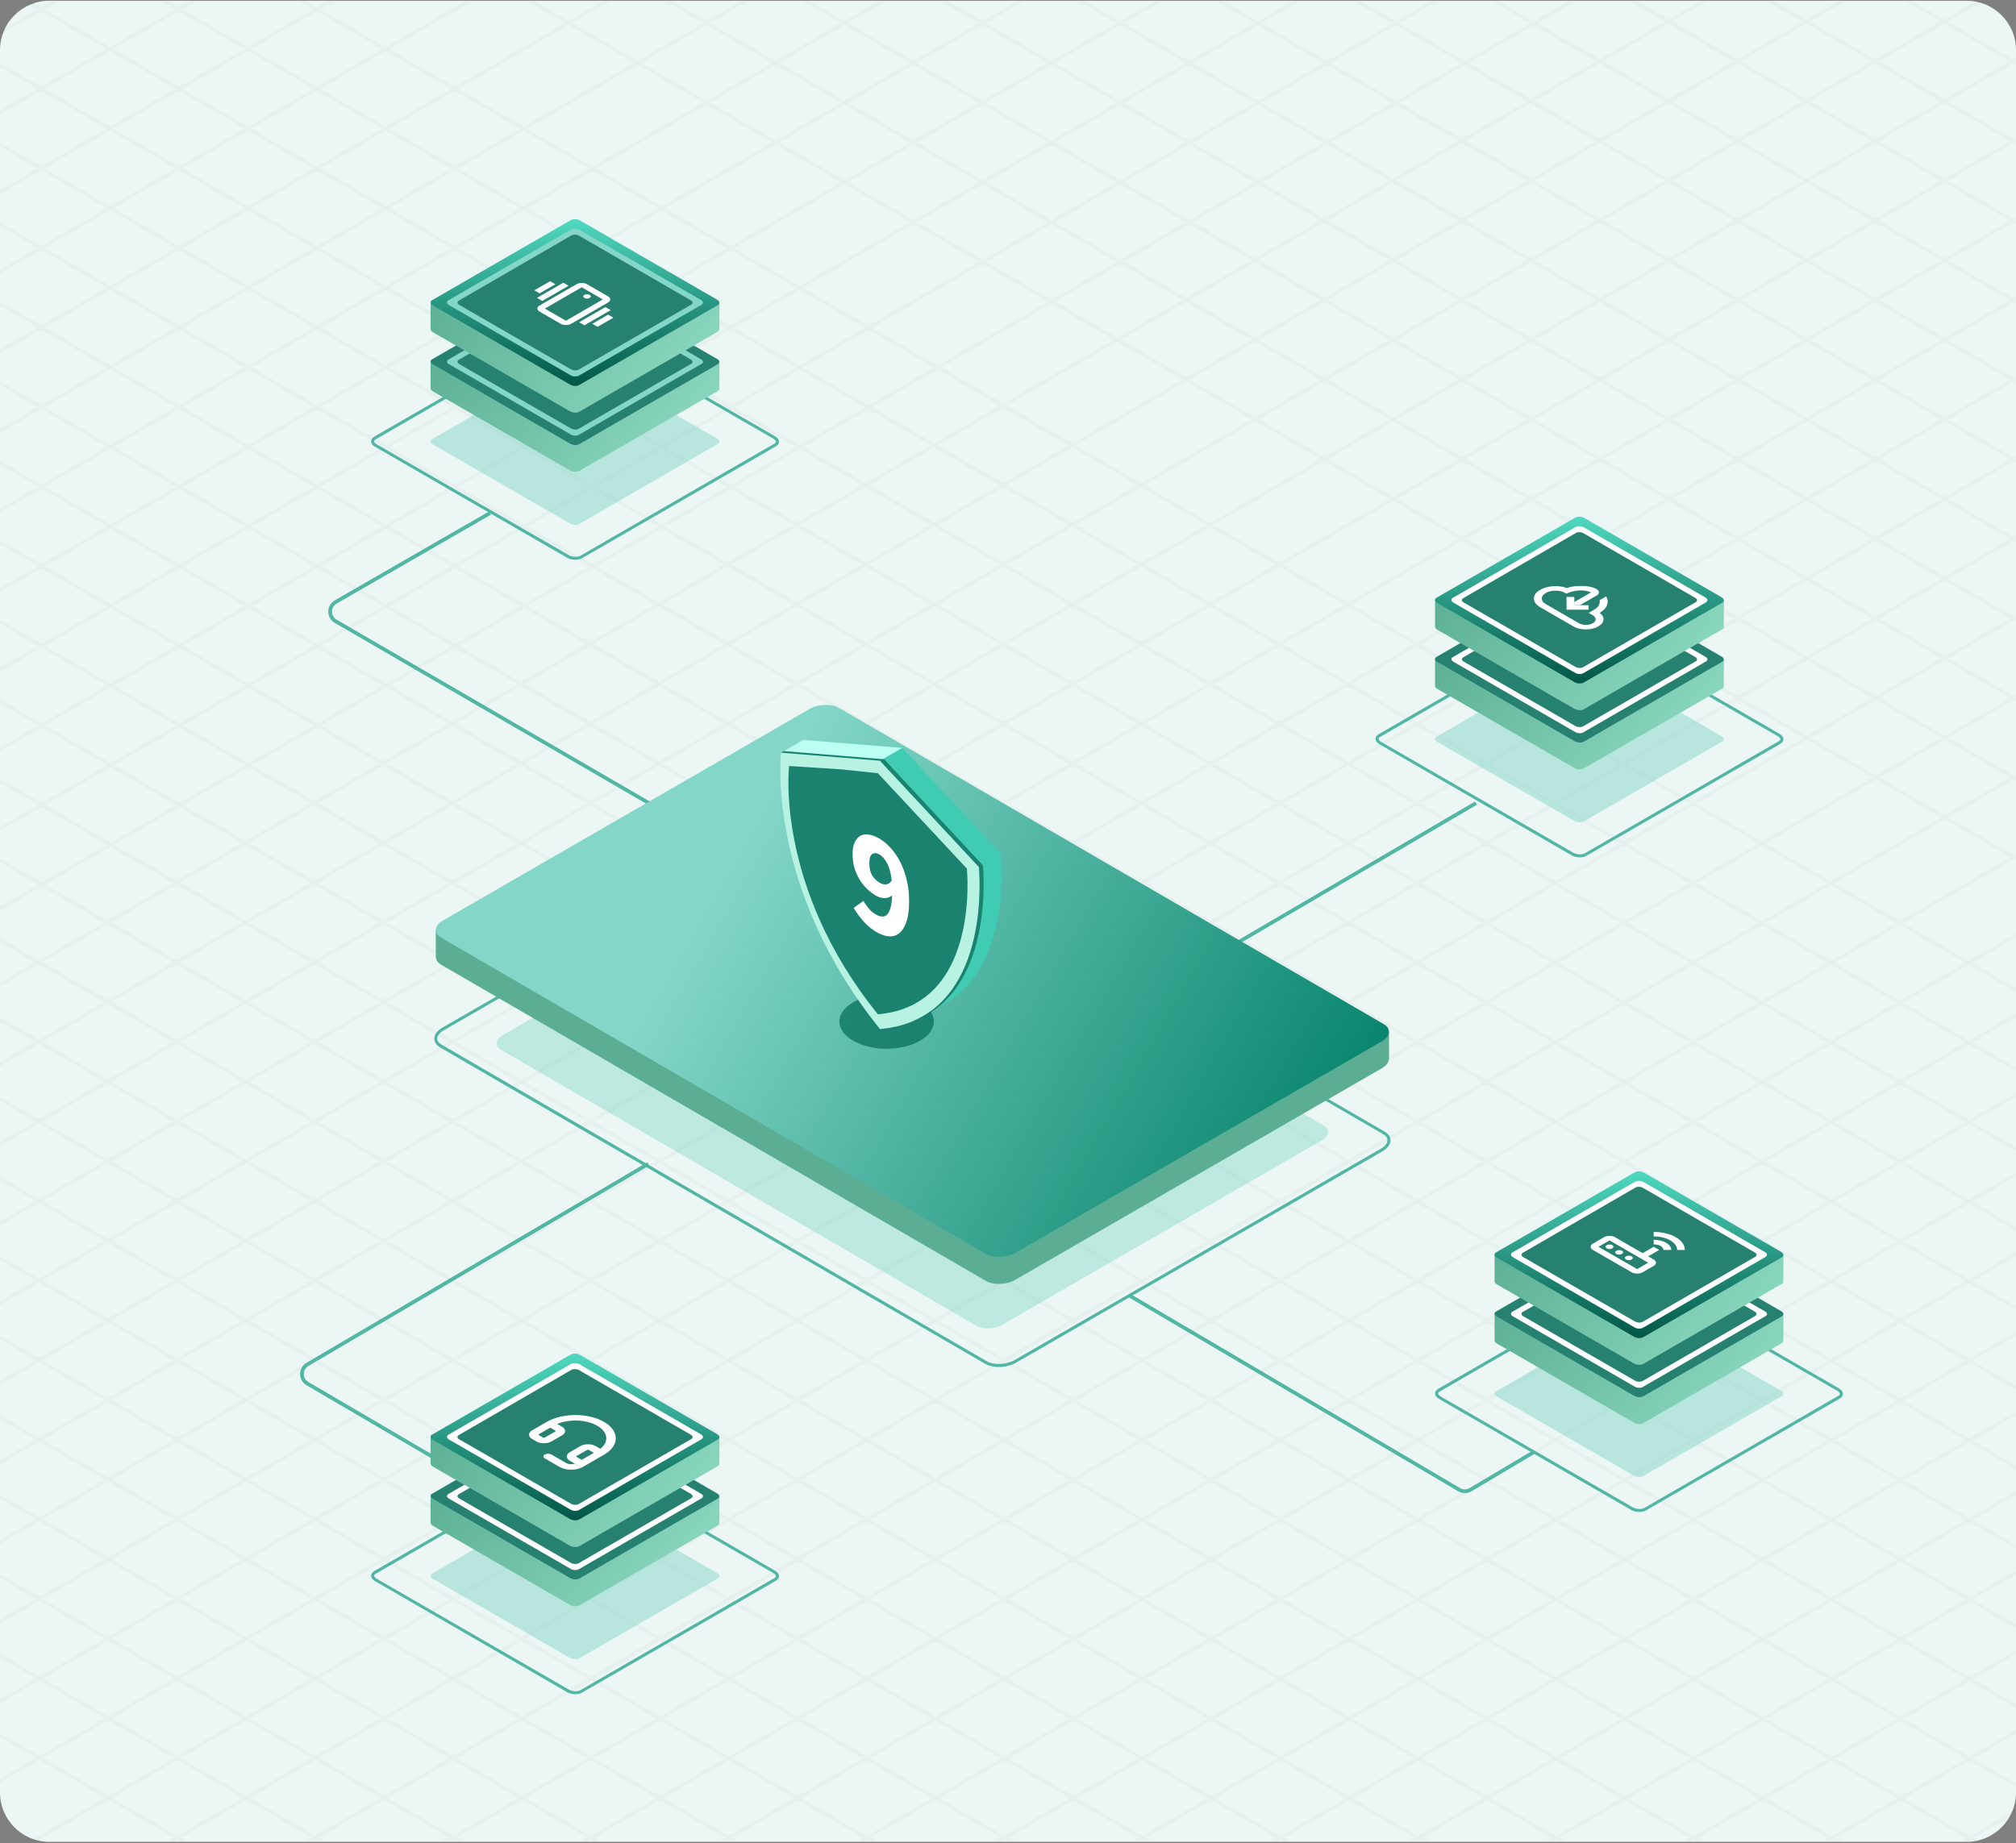 <svg xmlns="http://www.w3.org/2000/svg" width="561" height="513" viewBox="0 0 561 513" fill="none"><rect x="0" y="0" width="561" height="513" fill="#808080" stroke="none"/><path d="M0 13.943C0 6.359 6.148 0.21 13.733 0.21H547.267C554.852 0.21 561 6.359 561 13.943V498.92C561 506.504 554.852 512.652 547.267 512.652H13.733C6.148 512.652 0 506.504 0 498.92V13.943Z" fill="#ECF7F5"></path><g opacity="0.2" clip-path="url(#clip0_7205_2443)"><g opacity="0.14"><path d="M1615.45 316.446L751.825 -182.171M1596.28 327.514L732.654 -171.102M1577.11 338.583L713.483 -160.034M1557.94 349.651L694.312 -148.966M1538.77 360.719L675.141 -137.897M1519.6 371.788L655.97 -126.829M1500.43 382.856L636.8 -115.761M1481.26 393.924L617.629 -104.692M1462.09 404.993L598.458 -93.624M1442.92 416.061L579.287 -82.556M1423.75 427.129L560.116 -71.487M1404.57 438.197L540.945 -60.419M1385.4 449.266L521.774 -49.351M1366.23 460.334L502.603 -38.282M1347.06 471.402L483.432 -27.214M1327.89 482.471L464.262 -16.146M1308.72 493.539L445.091 -5.078M1289.55 504.607L425.92 5.991M1270.38 515.676L406.749 17.059M1251.21 526.744L387.578 28.127M1232.04 537.812L368.407 39.196M1212.87 548.881L349.236 50.264M1193.69 559.949L330.065 61.332M1174.52 571.017L310.894 72.401M1155.35 582.086L291.724 83.469M1596.24 283.217L1104.39 567.188M1577.05 272.137L1085.2 556.108M1557.86 261.056L1066 545.028M1538.67 249.976L1046.81 533.947M1519.47 238.895L1027.62 522.867M1500.28 227.815L1008.43 511.787M1481.09 216.735L989.238 500.706M1461.9 205.654L970.046 489.626M1442.71 194.574L950.854 478.546M1423.52 183.494L931.663 467.465M1404.32 172.413L912.471 456.385M1385.13 161.333L893.279 445.304M1365.94 150.253L874.087 434.224M1346.75 139.172L854.896 423.144M1327.56 128.092L835.704 412.063M1308.37 117.011L816.512 400.983M1289.17 105.931L797.32 389.903M1269.98 94.851L778.128 378.822M1250.79 83.77L758.937 367.742M1231.6 72.69L739.745 356.661M1212.41 61.61L720.553 345.581M1193.21 50.529L701.361 334.501M1174.02 39.449L682.17 323.42M1154.83 28.369L662.978 312.34M1135.64 17.288L643.786 301.26M1116.45 6.208L624.594 290.179M1097.26 -4.873L605.403 279.099M1078.06 -15.953L586.211 268.019M1058.87 -27.033L567.019 256.938M1039.68 -38.114L547.827 245.858M1020.49 -49.194L528.636 234.777M1001.3 -60.275L509.444 223.697M982.105 -71.355L490.252 212.617M962.913 -82.435L471.06 201.536M943.722 -93.516L451.869 190.456M924.53 -104.596L432.677 179.376M905.338 -115.676L413.485 168.295M886.146 -126.757L394.293 157.215M866.955 -137.837L375.102 146.134M847.763 -148.917L355.91 135.054M828.571 -159.998L336.718 123.974M809.379 -171.078L317.526 112.893M790.188 -182.158L298.334 101.813" stroke="#02352B" stroke-width="1.033"></path><path d="M791.079 -159.506L-72.55 -658.123M771.908 -148.438L-91.721 -647.054M752.737 -137.37L-110.892 -635.986M733.566 -126.301L-130.063 -624.918M714.396 -115.233L-149.234 -613.85M695.225 -104.165L-168.405 -602.781M676.054 -93.096L-187.575 -591.713M656.883 -82.028L-206.746 -580.645M637.712 -70.96L-225.917 -569.576M618.541 -59.891L-245.088 -558.508M599.37 -48.823L-264.259 -547.44M580.199 -37.755L-283.43 -536.371M561.028 -26.686L-302.601 -525.303M541.858 -15.618L-321.772 -514.235M522.687 -4.55L-340.943 -503.166M503.516 6.519L-360.113 -492.098M484.345 17.587L-379.284 -481.03M465.174 28.655L-398.455 -469.961M446.003 39.724L-417.626 -458.893M426.832 50.792L-436.797 -447.825M407.661 61.86L-455.968 -436.756M388.491 72.928L-475.139 -425.688M369.32 83.997L-494.31 -414.62M350.149 95.065L-513.481 -403.551M330.978 106.133L-532.651 -392.483M771.866 -192.735L280.013 91.236M752.675 -203.816L260.822 80.156M733.483 -214.896L241.63 69.076M714.291 -225.976L222.438 57.995M695.099 -237.057L203.246 46.915M675.908 -248.137L184.055 35.834M656.716 -259.217L164.863 24.754M637.524 -270.298L145.671 13.674M618.332 -281.378L126.479 2.593M599.141 -292.459L107.288 -8.487M579.949 -303.539L88.096 -19.567M560.757 -314.619L68.904 -30.648M541.565 -325.7L49.712 -41.728M522.374 -336.78L30.52 -52.809M503.182 -347.86L11.329 -63.889M483.99 -358.941L-7.863 -74.969M464.798 -370.021L-27.055 -86.05M445.606 -381.101L-46.246 -97.13M426.415 -392.182L-65.438 -108.21M407.223 -403.262L-84.63 -119.291M388.031 -414.343L-103.822 -130.371M368.839 -425.423L-123.014 -141.451M349.648 -436.503L-142.205 -152.532M330.456 -447.584L-161.397 -163.612M311.264 -458.664L-180.589 -174.693M292.072 -469.744L-199.781 -185.773M272.881 -480.825L-218.972 -196.853M253.689 -491.905L-238.164 -207.934M234.497 -502.986L-257.356 -219.014M215.305 -514.066L-276.548 -230.094M196.114 -525.146L-295.739 -241.175M176.922 -536.227L-314.931 -252.255M157.73 -547.307L-334.123 -263.335M138.538 -558.387L-353.315 -274.416M119.347 -569.468L-372.506 -285.496M100.155 -580.548L-391.698 -296.577M80.963 -591.628L-410.89 -307.657M61.771 -602.709L-430.082 -318.737M42.58 -613.789L-449.274 -329.818M23.388 -624.87L-468.465 -340.898M4.196 -635.95L-487.657 -351.978M-14.996 -647.03L-506.849 -363.059M-34.188 -658.111L-526.041 -374.139" stroke="#02352B" stroke-width="1.033"></path><path d="M1123.59 600.418L259.966 101.801M1104.42 611.486L240.795 112.869M1085.25 622.554L221.624 123.938M1066.08 633.623L202.453 135.006M1046.91 644.691L183.282 146.074M1027.74 655.759L164.111 157.143M1008.57 666.827L144.94 168.211M989.399 677.896L125.769 179.279M970.228 688.964L106.598 190.347M951.057 700.032L87.428 201.416M931.886 711.101L68.257 212.484M912.715 722.169L49.086 223.552M893.544 733.237L29.915 234.621M874.373 744.306L10.744 245.689M855.202 755.374L-8.427 256.757M836.031 766.442L-27.598 267.826M816.861 777.511L-46.769 278.894M797.69 788.579L-65.939 289.962M778.519 799.647L-85.11 301.031M759.348 810.716L-104.281 312.099M740.177 821.784L-123.452 323.167M721.006 832.852L-142.623 334.236M701.835 843.921L-161.794 345.304M682.664 854.989L-180.965 356.372M663.493 866.057L-200.136 367.441M1104.38 567.189L612.529 851.16M1085.19 556.108L593.337 840.08M1066 545.028L574.146 828.999M1046.81 533.947L554.954 817.919M1027.62 522.867L535.762 806.839M1008.42 511.787L516.57 795.758M989.232 500.706L497.378 784.678M970.04 489.626L478.187 773.597M950.848 478.546L458.995 762.517M931.656 467.465L439.803 751.437M912.464 456.385L420.611 740.356M893.273 445.304L401.42 729.276M874.081 434.224L382.228 718.196M854.889 423.144L363.036 707.115M835.697 412.063L343.844 696.035M816.506 400.983L324.653 684.954M797.314 389.903L305.461 673.874M778.122 378.822L286.269 662.794M758.93 367.742L267.077 651.713M739.739 356.661L247.886 640.633M720.547 345.581L228.694 629.553M701.355 334.501L209.502 618.472M682.163 323.42L190.31 607.392M662.972 312.34L171.119 596.312M643.78 301.26L151.927 585.231M624.588 290.179L132.735 574.151M605.396 279.099L113.543 563.07M586.205 268.019L94.352 551.99M567.013 256.938L75.16 540.91M547.821 245.858L55.968 529.829M528.629 234.777L36.776 518.749M509.437 223.697L17.584 507.669M490.246 212.617L-1.607 496.588M471.054 201.536L-20.799 485.508M451.862 190.456L-39.991 474.427M432.67 179.376L-59.183 463.347M413.479 168.295L-78.374 452.267M394.287 157.215L-97.566 441.186M375.095 146.135L-116.758 430.106M355.903 135.054L-135.95 419.026M336.712 123.974L-155.141 407.945M317.52 112.893L-174.333 396.865M298.328 101.813L-193.525 385.785" stroke="#02352B" stroke-width="1.033"></path><path d="M299.228 124.465L-564.402 -374.151M280.057 135.534L-583.573 -363.083M260.886 146.602L-602.743 -352.015M241.715 157.67L-621.914 -340.946M222.544 168.739L-641.085 -329.878M203.373 179.807L-660.256 -318.81M184.202 190.875L-679.427 -307.741M165.031 201.944L-698.598 -296.673M145.86 213.012L-717.769 -285.605M126.69 224.08L-736.94 -274.536M107.519 235.148L-756.111 -263.468M88.348 246.217L-775.281 -252.4M69.177 257.285L-794.452 -241.332M50.006 268.353L-813.623 -230.263M30.835 279.422L-832.794 -219.195M11.664 290.49L-851.965 -208.127M-7.507 301.558L-871.136 -197.058M-26.677 312.627L-890.307 -185.99M-45.848 323.695L-909.478 -174.922M-65.019 334.763L-928.649 -163.853M-84.19 345.832L-947.819 -152.785M-103.361 356.9L-966.99 -141.717M-122.532 367.968L-986.161 -130.648M-141.703 379.037L-1005.33 -119.58M-160.874 390.105L-1024.5 -108.512M280.015 91.236L-211.838 375.208M260.823 80.156L-231.03 364.127M241.631 69.076L-250.222 353.047M222.44 57.995L-269.413 341.967M203.248 46.915L-288.605 330.886M184.056 35.834L-307.797 319.806M164.864 24.754L-326.989 308.726M145.673 13.674L-346.18 297.645M126.481 2.593L-365.372 286.565M107.289 -8.487L-384.564 275.484M88.097 -19.567L-403.756 264.404M68.906 -30.648L-422.948 253.324M49.714 -41.728L-442.139 242.243M30.522 -52.809L-461.331 231.163M11.33 -63.889L-480.523 220.083M-7.862 -74.969L-499.715 209.002M-27.053 -86.05L-518.906 197.922M-46.245 -97.13L-538.098 186.841M-65.437 -108.21L-557.29 175.761M-84.629 -119.291L-576.482 164.681M-103.82 -130.371L-595.673 153.6M-123.012 -141.451L-614.865 142.52M-142.204 -152.532L-634.057 131.44M-161.396 -163.612L-653.249 120.359M-180.587 -174.693L-672.44 109.279M-199.779 -185.773L-691.632 98.198M-218.971 -196.853L-710.824 87.118M-238.163 -207.934L-730.016 76.038M-257.354 -219.014L-749.207 64.957M-276.546 -230.094L-768.399 53.877M-295.738 -241.175L-787.591 42.797M-314.93 -252.255L-806.783 31.716M-334.121 -263.336L-825.975 20.636M-353.313 -274.416L-845.166 9.556M-372.505 -285.496L-864.358 -1.525M-391.697 -296.577L-883.55 -12.605M-410.888 -307.657L-902.742 -23.686M-430.08 -318.737L-921.933 -34.766M-449.272 -329.818L-941.125 -45.846M-468.464 -340.898L-960.317 -56.927M-487.656 -351.978L-979.509 -68.007M-506.847 -363.059L-998.7 -79.087M-526.039 -374.139L-1017.89 -90.168" stroke="#02352B" stroke-width="1.033"></path><path d="M631.743 884.389L-231.886 385.772M612.572 895.457L-251.057 396.841M593.401 906.526L-270.228 407.909M574.231 917.594L-289.399 418.977M555.06 928.662L-308.57 430.046M535.889 939.731L-327.74 441.114M516.718 950.799L-346.911 452.182M497.547 961.867L-366.082 463.251M478.376 972.936L-385.253 474.319M459.205 984.004L-404.424 485.387M440.034 995.072L-423.595 496.456M420.863 1006.14L-442.766 507.524M401.693 1017.21L-461.937 518.592M382.522 1028.28L-481.108 529.66M363.351 1039.35L-500.278 540.729M344.18 1050.41L-519.449 551.797M325.009 1061.48L-538.62 562.865M305.838 1072.55L-557.791 573.934M286.667 1083.62L-576.962 585.002M267.496 1094.69L-596.133 596.07M248.325 1105.76L-615.304 607.139M229.155 1116.82L-634.475 618.207M209.984 1127.89L-653.646 629.275M190.813 1138.96L-672.816 640.344M171.642 1150.03L-691.987 651.412M612.531 851.16L120.678 1135.13M593.339 840.08L101.486 1124.05M574.147 828.999L82.294 1112.97M554.955 817.919L63.102 1101.89M535.763 806.838L43.91 1090.81M516.572 795.758L24.719 1079.73M497.38 784.678L5.527 1068.65M478.188 773.597L-13.665 1057.57M458.996 762.517L-32.857 1046.49M439.805 751.437L-52.048 1035.41M420.613 740.356L-71.24 1024.33M401.421 729.276L-90.432 1013.25M382.229 718.196L-109.624 1002.17M363.038 707.115L-128.815 991.087M343.846 696.035L-148.007 980.006M324.654 684.954L-167.199 968.926M305.462 673.874L-186.391 957.846M286.271 662.794L-205.582 946.765M267.079 651.713L-224.774 935.685M247.887 640.633L-243.966 924.604M228.695 629.553L-263.158 913.524M209.504 618.472L-282.349 902.444M190.312 607.392L-301.541 891.363M171.12 596.311L-320.733 880.283M151.928 585.231L-339.925 869.203M132.737 574.151L-359.117 858.122M113.545 563.07L-378.308 847.042M94.353 551.99L-397.5 835.962M75.161 540.91L-416.692 824.881M55.969 529.829L-435.884 813.801M36.778 518.749L-455.075 802.72M17.586 507.669L-474.267 791.64M-1.606 496.588L-493.459 780.56M-20.798 485.508L-512.651 769.479M-39.989 474.427L-531.842 758.399M-59.181 463.347L-551.034 747.319M-78.373 452.267L-570.226 736.238M-97.565 441.186L-589.418 725.158M-116.756 430.106L-608.609 714.077M-135.948 419.026L-627.801 702.997M-155.14 407.945L-646.993 691.917M-174.332 396.865L-666.185 680.836M-193.523 385.784L-685.377 669.756" stroke="#02352B" stroke-width="1.033"></path></g></g><path d="M136.395 142.785L93.426 167.539C91.356 168.732 91.351 171.716 93.416 172.916L191.264 229.747" stroke="#52B6A4" stroke-width="1.035"></path><path d="M314.461 360.707L406.051 414.643C407.027 415.218 408.24 415.216 409.214 414.636L426.786 404.188" stroke="#52B6A4" stroke-width="1.035"></path><path d="M138.457 416.094L85.565 385.121C83.519 383.923 83.516 380.967 85.559 379.764L180.385 323.956" stroke="#52B6A4" stroke-width="1.035"></path><path d="M410.727 223.535L247.156 319.297" stroke="#52B6A4" stroke-width="1.035"></path><path fill-rule="evenodd" clip-rule="evenodd" d="M277.949 380.502C276.522 380.502 275.183 380.19 274.157 379.61L122.473 291.544C121.447 290.92 120.867 290.072 120.867 289.091C120.867 287.975 121.67 286.86 123.053 286.057L224.994 227.213C227.537 225.74 231.418 225.607 233.604 226.9L385.288 314.966C386.358 315.546 386.938 316.438 386.938 317.375C386.938 318.491 386.135 319.606 384.708 320.454L282.812 379.253C281.429 380.056 279.644 380.502 277.949 380.502ZM274.603 378.896C276.566 380.012 280.091 379.878 282.366 378.54L384.306 319.695C385.466 319.026 386.091 318.178 386.091 317.375C386.091 316.751 385.689 316.126 384.886 315.68L233.202 227.614C231.239 226.454 227.715 226.633 225.395 227.926L123.499 286.771C122.339 287.44 121.67 288.288 121.67 289.091C121.67 289.76 122.116 290.34 122.919 290.786L274.603 378.896Z" fill="#52B6A4"></path><path opacity="0.45" d="M271.739 369.037L139.461 292.214C137.632 291.143 137.855 289.314 139.997 288.065L228.866 236.76C230.962 235.555 234.175 235.421 236.004 236.447L368.326 313.271C370.155 314.342 369.932 316.215 367.79 317.42L278.921 368.725C276.78 369.974 273.568 370.108 271.739 369.037Z" fill="#84D7C8"></path><path d="M274.057 355.921L126.21 270.041C124.157 268.881 124.425 266.829 126.79 265.446L225.741 220.075C228.105 218.692 231.674 206.825 233.682 207.984L381.574 293.864C383.626 295.069 383.358 297.121 380.994 298.459L282.042 355.608C279.678 356.947 276.109 357.125 274.057 355.921Z" fill="url(#paint0_linear_7205_2443)"></path><path d="M386.534 287.395L351.78 285.12L233.422 216.283C231.326 215.078 227.623 215.212 225.214 216.639L148.703 260.806L121.266 259.022V266.383H121.31C121.31 267.186 121.756 267.9 122.693 268.48L274.377 356.545C276.474 357.75 280.177 357.616 282.586 356.189L384.526 297.344C385.775 296.63 386.445 295.693 386.489 294.757H386.534V287.395Z" fill="#5BAE93"></path><path d="M274.372 349.006L122.688 260.94C120.591 259.735 120.859 257.594 123.268 256.211L225.209 197.366C227.618 195.939 231.32 195.805 233.417 197.01L385.101 285.075C387.198 286.325 386.93 288.421 384.521 289.849L282.581 348.693C280.172 350.076 276.469 350.21 274.372 349.006Z" fill="url(#paint1_linear_7205_2443)"></path><path opacity="0.5" d="M161.22 145.817L199.766 123.555C200.391 123.198 200.301 122.529 199.543 122.083L161.399 100.044C160.64 99.598 159.481 99.553 158.811 99.955L120.266 122.217C119.597 122.573 119.686 123.243 120.444 123.689L158.633 145.728C159.391 146.174 160.551 146.218 161.22 145.817Z" fill="#84D7C8"></path><path fill-rule="evenodd" clip-rule="evenodd" d="M160.107 155.81C160.776 155.81 161.401 155.676 161.892 155.409L215.918 124.224C216.453 123.912 216.766 123.466 216.766 122.93C216.766 122.35 216.364 121.815 215.65 121.414L162.159 90.497C160.955 89.828 159.17 89.738 158.144 90.363L104.118 121.547C103.583 121.86 103.27 122.306 103.27 122.841C103.27 123.421 103.672 123.957 104.386 124.358L157.877 155.275C158.501 155.632 159.349 155.81 160.107 155.81ZM159.884 90.809C160.553 90.809 161.223 90.943 161.758 91.255L215.249 122.127C215.65 122.395 215.918 122.663 215.918 122.93C215.918 123.198 215.695 123.377 215.516 123.466L161.49 154.695C160.687 155.141 159.215 155.052 158.278 154.516L104.787 123.644C104.386 123.377 104.118 123.109 104.118 122.841C104.118 122.574 104.341 122.395 104.52 122.306L158.546 91.077C158.903 90.898 159.393 90.809 159.884 90.809Z" fill="#52B6A4"></path><path d="M119.818 108.119V100.668L131.953 100.713L158.81 85.188C159.479 84.786 160.639 84.831 161.398 85.277L188.121 100.713L200.211 100.757L200.166 108.208C200.166 108.431 200.032 108.654 199.765 108.832L161.219 131.05C160.55 131.451 159.39 131.407 158.632 130.96L120.443 108.922C120.086 108.699 119.863 108.386 119.818 108.119Z" fill="url(#paint2_linear_7205_2443)"></path><path d="M161.22 123.644L199.766 101.382C200.391 100.981 200.301 100.311 199.543 99.91L161.399 77.871C160.64 77.425 159.481 77.38 158.811 77.737L120.266 99.999C119.597 100.356 119.686 101.025 120.444 101.471L158.633 123.51C159.391 123.956 160.551 124.001 161.22 123.644Z" fill="url(#paint3_linear_7205_2443)"></path><path d="M161.22 123.644L199.766 101.382C200.391 100.981 200.301 100.311 199.543 99.91L161.399 77.871C160.64 77.425 159.481 77.38 158.811 77.737L120.266 99.999C119.597 100.356 119.686 101.025 120.444 101.471L158.633 123.51C159.391 123.956 160.551 124.001 161.22 123.644Z" fill="#278171"></path><path d="M161.084 121.012L195.213 101.293C195.793 100.981 195.749 100.356 195.079 99.999L161.218 80.459C160.549 80.057 159.523 80.013 158.943 80.369L124.77 100.088C124.19 100.401 124.279 100.981 124.948 101.382L158.809 120.923C159.478 121.324 160.504 121.369 161.084 121.012Z" fill="#84D7C8"></path><path d="M161.001 119.361L192.364 101.248C192.899 100.936 192.854 100.401 192.23 100.044L161.135 82.109C160.51 81.752 159.573 81.708 159.038 82.02L127.675 100.133C127.14 100.445 127.184 100.981 127.809 101.337L158.904 119.272C159.529 119.629 160.466 119.673 161.001 119.361Z" fill="#278171"></path><path d="M160.732 99.508L164.391 97.367L162.383 96.252L158.725 98.349L160.732 99.508Z" fill="#84D7C8" fill-opacity="0.46"></path><path d="M153.904 99.196L157.563 101.338L159.57 100.178L155.912 98.036L153.904 99.196Z" fill="#84D7C8" fill-opacity="0.46"></path><path d="M161.579 99.999L163.586 101.159L165.594 99.999L163.586 98.839L161.579 99.999Z" fill="#84D7C8" fill-opacity="0.46"></path><path d="M154.622 103.97L156.63 105.13L162.43 101.784L160.422 100.668L154.622 103.97Z" fill="#84D7C8" fill-opacity="0.46"></path><path d="M119.818 91.656V84.206H131.953L158.81 68.725C159.479 68.324 160.639 68.368 161.398 68.815L188.121 84.251H200.211L200.166 91.701C200.166 91.969 200.032 92.192 199.765 92.326L161.219 114.587C160.55 114.989 159.39 114.9 158.632 114.498L120.443 92.46C120.086 92.236 119.863 91.924 119.818 91.656Z" fill="url(#paint4_linear_7205_2443)"></path><path d="M161.22 107.137L199.766 84.92C200.391 84.519 200.301 83.849 199.543 83.403L161.399 61.364C160.64 60.918 159.481 60.874 158.811 61.275L120.266 83.537C119.597 83.894 119.686 84.563 120.444 85.009L158.633 107.048C159.391 107.494 160.551 107.539 161.22 107.137Z" fill="url(#paint5_linear_7205_2443)"></path><path d="M161.084 104.55L195.213 84.831C195.793 84.474 195.749 83.894 195.079 83.492L161.218 63.952C160.549 63.595 159.523 63.55 158.943 63.863L124.77 83.582C124.19 83.939 124.279 84.518 124.948 84.92L158.809 104.46C159.478 104.862 160.504 104.862 161.084 104.55Z" fill="#84D7C8"></path><path d="M161.001 102.899L192.364 84.786C192.899 84.474 192.854 83.939 192.23 83.582L161.135 65.603C160.51 65.246 159.573 65.201 159.038 65.513L127.675 83.671C127.14 83.983 127.184 84.519 127.809 84.876L158.904 102.81C159.529 103.167 160.466 103.211 161.001 102.899Z" fill="#278171"></path><g clip-path="url(#clip1_7205_2443)"><path d="M148.687 80.807L153.086 78.267L154.552 79.114L150.153 81.653L148.687 80.807Z" fill="white"></path><path d="M149.42 82.923L156.751 78.691L158.218 79.537L150.886 83.77L149.42 82.923Z" fill="white"></path><path d="M161.15 89.695L168.481 85.463L169.948 86.309L162.616 90.541L161.15 89.695Z" fill="white"></path><path fill-rule="evenodd" clip-rule="evenodd" d="M150.153 86.732C149.75 86.499 149.548 86.218 149.548 85.886C149.548 85.555 149.75 85.273 150.153 85.039L160.417 79.114C160.82 78.881 161.309 78.765 161.883 78.765C162.458 78.766 162.946 78.882 163.349 79.114L169.215 82.5C169.618 82.733 169.819 83.015 169.819 83.347C169.819 83.679 169.618 83.961 169.215 84.193L158.951 90.118C158.547 90.351 158.059 90.468 157.484 90.468C156.91 90.468 156.421 90.352 156.018 90.118L150.153 86.732ZM157.484 89.272L167.748 83.346L161.883 79.96L151.619 85.886L157.484 89.272ZM162.616 82.923C162.824 83.043 163.069 83.103 163.35 83.103C163.632 83.103 163.876 83.043 164.083 82.923C164.289 82.803 164.393 82.662 164.393 82.5C164.394 82.338 164.29 82.197 164.083 82.077C163.875 81.957 163.631 81.897 163.349 81.897C163.068 81.897 162.824 81.957 162.616 82.077C162.409 82.196 162.305 82.337 162.305 82.5C162.305 82.663 162.409 82.804 162.616 82.923Z" fill="white"></path><path d="M164.816 90.118L169.215 87.579L170.681 88.425L166.282 90.965L164.816 90.118Z" fill="white"></path></g><path opacity="0.5" d="M161.22 461.57L199.766 439.308C200.391 438.952 200.301 438.282 199.543 437.836L161.399 415.797C160.64 415.351 159.481 415.307 158.811 415.708L120.266 437.97C119.597 438.327 119.686 438.996 120.444 439.442L158.633 461.481C159.391 461.927 160.551 461.972 161.22 461.57Z" fill="#84D7C8"></path><path fill-rule="evenodd" clip-rule="evenodd" d="M160.107 471.564C160.776 471.564 161.401 471.43 161.892 471.162L215.918 439.978C216.453 439.665 216.766 439.219 216.766 438.684C216.766 438.104 216.364 437.569 215.65 437.167L162.159 406.25C160.955 405.581 159.17 405.492 158.144 406.116L104.118 437.301C103.583 437.613 103.27 438.059 103.27 438.595C103.27 439.175 103.672 439.71 104.386 440.111L157.877 471.028C158.501 471.385 159.349 471.564 160.107 471.564ZM159.884 406.563C160.553 406.563 161.223 406.696 161.758 407.009L215.249 437.881C215.65 438.148 215.918 438.416 215.918 438.684C215.918 438.952 215.695 439.13 215.516 439.219L161.49 470.448C160.687 470.894 159.215 470.805 158.278 470.27L104.787 439.398C104.386 439.13 104.118 438.862 104.118 438.595C104.118 438.327 104.341 438.148 104.52 438.059L158.546 406.83C158.903 406.652 159.393 406.563 159.884 406.563Z" fill="#52B6A4"></path><path d="M119.818 423.872V416.422L131.953 416.467L158.81 400.941C159.479 400.54 160.639 400.584 161.398 401.031L188.121 416.467L200.211 416.511L200.166 423.962C200.166 424.185 200.032 424.408 199.765 424.586L161.219 446.803C160.55 447.205 159.39 447.16 158.632 446.714L120.443 424.675C120.086 424.452 119.863 424.14 119.818 423.872Z" fill="url(#paint6_linear_7205_2443)"></path><path d="M161.22 439.398L199.766 417.136C200.391 416.734 200.301 416.065 199.543 415.664L161.399 393.625C160.64 393.179 159.481 393.134 158.811 393.491L120.266 415.753C119.597 416.11 119.686 416.779 120.444 417.225L158.633 439.264C159.391 439.71 160.551 439.755 161.22 439.398Z" fill="url(#paint7_linear_7205_2443)"></path><path d="M161.22 439.398L199.766 417.136C200.391 416.734 200.301 416.065 199.543 415.664L161.399 393.625C160.64 393.179 159.481 393.134 158.811 393.491L120.266 415.753C119.597 416.11 119.686 416.779 120.444 417.225L158.633 439.264C159.391 439.71 160.551 439.755 161.22 439.398Z" fill="#278171"></path><path d="M161.084 436.765L195.213 417.047C195.793 416.734 195.749 416.11 195.079 415.753L161.218 396.212C160.549 395.811 159.523 395.766 158.943 396.123L124.77 415.842C124.19 416.154 124.279 416.734 124.948 417.136L158.809 436.676C159.478 437.078 160.504 437.122 161.084 436.765Z" fill="white"></path><path d="M161.001 435.115L192.364 417.002C192.899 416.69 192.854 416.154 192.23 415.797L161.135 397.863C160.51 397.506 159.573 397.461 159.038 397.774L127.675 415.887C127.14 416.199 127.184 416.734 127.809 417.091L158.904 435.026C159.529 435.382 160.466 435.427 161.001 435.115Z" fill="#278171"></path><path d="M160.732 415.262L164.391 413.121L162.383 412.005L158.725 414.102L160.732 415.262Z" fill="white" fill-opacity="0.46"></path><path d="M153.904 414.95L157.563 417.091L159.57 415.931L155.912 413.79L153.904 414.95Z" fill="white" fill-opacity="0.46"></path><path d="M161.579 415.753L163.586 416.913L165.594 415.753L163.586 414.593L161.579 415.753Z" fill="white" fill-opacity="0.46"></path><path d="M154.622 419.723L156.63 420.883L162.43 417.537L160.422 416.422L154.622 419.723Z" fill="white" fill-opacity="0.46"></path><path d="M119.818 407.41V399.96H131.953L158.81 384.479C159.479 384.078 160.639 384.122 161.398 384.568L188.121 400.005H200.211L200.166 407.455C200.166 407.723 200.032 407.946 199.765 408.079L161.219 430.341C160.55 430.743 159.39 430.654 158.632 430.252L120.443 408.213C120.086 407.99 119.863 407.678 119.818 407.41Z" fill="url(#paint8_linear_7205_2443)"></path><path d="M161.22 422.891L199.766 400.674C200.391 400.272 200.301 399.603 199.543 399.157L161.399 377.118C160.64 376.672 159.481 376.627 158.811 377.029L120.266 399.291C119.597 399.648 119.686 400.317 120.444 400.763L158.633 422.802C159.391 423.248 160.551 423.292 161.22 422.891Z" fill="url(#paint9_linear_7205_2443)"></path><path d="M161.084 420.303L195.213 400.584C195.793 400.227 195.749 399.647 195.079 399.246L161.218 379.706C160.549 379.349 159.523 379.304 158.943 379.616L124.77 399.335C124.19 399.692 124.279 400.272 124.948 400.674L158.809 420.214C159.478 420.616 160.504 420.616 161.084 420.303Z" fill="white"></path><path d="M161.001 418.653L192.364 400.54C192.899 400.228 192.854 399.692 192.23 399.335L161.135 381.356C160.51 380.999 159.573 380.955 159.038 381.267L127.675 399.425C127.14 399.737 127.184 400.272 127.809 400.629L158.904 418.563C159.529 418.92 160.466 418.965 161.001 418.653Z" fill="#278171"></path><path fill-rule="evenodd" clip-rule="evenodd" d="M170.526 397.887C170.005 397.151 169.253 396.477 168.308 395.9L168.116 395.786L168.057 395.752C165.951 394.536 163.095 393.853 160.117 393.853C157.139 393.853 154.283 394.536 152.177 395.752L148.09 398.111C147.533 398.433 147.219 398.869 147.219 399.324C147.219 399.779 147.533 400.216 148.09 400.538L149.258 401.212L149.365 401.271C149.91 401.556 150.621 401.715 151.36 401.715C152.148 401.715 152.904 401.534 153.461 401.212L156.38 399.526C156.938 399.205 157.252 398.768 157.252 398.313C157.252 397.858 156.938 397.422 156.38 397.1L155.053 396.333C156.222 395.842 157.589 395.526 159.03 395.42C160.652 395.301 162.299 395.451 163.778 395.853C165.257 396.255 166.507 396.892 167.381 397.689C168.256 398.486 168.719 399.411 168.716 400.355C168.712 401.404 168.124 402.421 167.052 403.261L165.722 402.493C165.164 402.171 164.409 401.99 163.62 401.99C162.832 401.99 162.076 402.171 161.519 402.493L158.599 404.178L158.497 404.24C158.004 404.554 157.728 404.965 157.728 405.391C157.728 405.846 158.042 406.283 158.599 406.604L159.955 407.387L160.316 407.595C160.453 407.543 160.583 407.482 160.701 407.414L160.702 407.414C160.584 407.483 160.454 407.543 160.317 407.596L161.85 408.481C161.978 408.421 162.101 408.358 162.219 408.29L168.057 404.919C169.099 404.322 169.928 403.612 170.494 402.83C171.06 402.047 171.354 401.208 171.358 400.36C171.365 399.512 171.082 398.672 170.526 397.887ZM151.901 405.701C151.91 405.708 151.921 405.715 151.931 405.721C151.935 405.723 151.939 405.726 151.943 405.728M152.544 404.915C152.546 404.915 152.548 404.916 152.55 404.916L152.553 404.916C152.555 404.916 152.556 404.916 152.558 404.916C152.555 404.916 152.553 404.916 152.55 404.916C152.548 404.916 152.546 404.915 152.544 404.915ZM158.785 406.297C158.736 406.263 158.692 406.228 158.649 406.191C158.694 406.229 158.741 406.266 158.792 406.302L158.785 406.297ZM158.95 406.402C158.894 406.37 158.842 406.337 158.792 406.302L158.95 406.402ZM148.276 400.231C148.227 400.196 148.182 400.161 148.14 400.124C148.185 400.162 148.232 400.2 148.283 400.235L148.276 400.231ZM148.44 400.336C148.385 400.303 148.333 400.27 148.283 400.235L148.44 400.336ZM147.716 399.325C147.716 399.372 147.72 399.419 147.728 399.465C147.72 399.418 147.715 399.372 147.715 399.324C147.715 398.945 147.976 398.581 148.44 398.313L152.527 395.954C152.697 395.856 152.874 395.762 153.054 395.671C152.874 395.762 152.698 395.856 152.528 395.955L148.442 398.314C147.977 398.582 147.716 398.946 147.716 399.325ZM158.225 405.392C158.225 405.439 158.23 405.486 158.237 405.532C158.229 405.485 158.224 405.438 158.224 405.391C158.224 405.299 158.241 405.207 158.272 405.118C158.241 405.207 158.225 405.299 158.225 405.392ZM158.81 404.469C158.697 404.546 158.599 404.629 158.517 404.718C158.593 404.636 158.682 404.558 158.785 404.485L158.81 404.469ZM158.923 404.397L158.81 404.469C158.847 404.444 158.884 404.42 158.923 404.397ZM158.923 404.397L158.95 404.38L161.869 402.695C161.986 402.627 162.115 402.568 162.251 402.516C162.115 402.568 161.987 402.628 161.87 402.696L158.951 404.381C158.942 404.386 158.932 404.391 158.923 404.397ZM150.832 400.365C150.813 400.356 150.795 400.346 150.777 400.336L150.776 400.336C150.794 400.346 150.813 400.356 150.832 400.365ZM161.87 406.74L161.869 406.739L165.956 404.38L165.957 404.381L161.87 406.74ZM155.104 398.313C155.104 398.187 155.018 398.066 154.863 397.976L154.864 397.977C155.019 398.066 155.106 398.187 155.106 398.314C155.106 398.44 155.019 398.562 154.864 398.651L151.945 400.336C151.79 400.426 151.58 400.476 151.361 400.476C151.238 400.476 151.118 400.459 151.009 400.429C151.094 400.452 151.184 400.467 151.278 400.473L151.36 400.475C151.551 400.475 151.736 400.437 151.883 400.367L151.943 400.336L154.863 398.65C155.018 398.561 155.104 398.44 155.104 398.313ZM149.861 399.324C149.861 399.274 149.896 399.225 149.958 399.189L153.111 397.369L154.513 398.178C154.575 398.214 154.61 398.263 154.61 398.313C154.61 398.364 154.575 398.412 154.513 398.448L151.593 400.133C151.531 400.169 151.447 400.189 151.36 400.189C151.272 400.189 151.188 400.169 151.126 400.133L149.958 399.459C149.896 399.424 149.861 399.375 149.861 399.324ZM163.62 403.515C163.708 403.515 163.792 403.535 163.854 403.571L165.255 404.38L161.869 406.335L160.467 405.526C160.405 405.49 160.37 405.442 160.37 405.391C160.37 405.341 160.405 405.292 160.467 405.256L163.386 403.571C163.448 403.535 163.533 403.515 163.62 403.515ZM163.62 402.276C163.706 402.276 163.791 402.279 163.876 402.284C163.792 402.279 163.707 402.277 163.621 402.277C163.612 402.277 163.603 402.277 163.594 402.277L163.62 402.276ZM163.403 402.282C163.466 402.279 163.53 402.277 163.594 402.277L163.403 402.282ZM163.403 402.282C163.244 402.29 163.086 402.307 162.934 402.333C163.078 402.309 163.225 402.292 163.376 402.283L163.403 402.282ZM165.372 402.695L165.192 402.601C165.254 402.63 165.314 402.662 165.372 402.695ZM165.19 402.6L165.192 402.601C165.14 402.576 165.086 402.553 165.031 402.531C165.086 402.553 165.139 402.575 165.19 402.6ZM159.85 394.141L160.117 394.139C160.135 394.139 160.154 394.139 160.172 394.14C160.174 394.14 160.177 394.14 160.179 394.14C160.159 394.14 160.139 394.14 160.118 394.14C160.012 394.14 159.905 394.14 159.799 394.142C159.816 394.142 159.833 394.141 159.85 394.141ZM161.109 394.166L161.113 394.166C161.123 394.167 161.134 394.167 161.145 394.168L161.179 394.17C161.157 394.169 161.135 394.168 161.113 394.166C161.1 394.166 161.088 394.165 161.076 394.165C161.087 394.165 161.098 394.166 161.109 394.166ZM167.517 395.847L167.516 395.846L167.707 395.954L167.708 395.955L167.517 395.847ZM169.212 400.356C169.207 401.577 168.459 402.757 167.099 403.692L167.098 403.691C168.458 402.757 169.206 401.576 169.211 400.355C169.215 399.357 168.725 398.379 167.8 397.536C167.453 397.22 167.051 396.928 166.6 396.663C167.051 396.928 167.454 397.22 167.801 397.537C168.726 398.38 169.216 399.358 169.212 400.356Z" fill="white"></path><path fill-rule="evenodd" clip-rule="evenodd" d="M155.68 408.29C156.547 408.79 157.723 409.072 158.95 409.072C160.01 409.072 161.032 408.861 161.85 408.481L160.317 407.596C160.286 407.608 160.254 407.619 160.222 407.63C159.841 407.762 159.402 407.833 158.951 407.833C158.877 407.833 158.804 407.83 158.732 407.826L158.705 407.825C158.68 407.824 158.656 407.821 158.632 407.819C158.665 407.822 158.699 407.824 158.732 407.826L158.95 407.832C159.439 407.832 159.913 407.749 160.316 407.595L159.955 407.387C159.652 407.49 159.306 407.547 158.95 407.547C158.424 407.547 157.92 407.426 157.548 407.211L153.461 404.852C153.213 404.709 152.878 404.628 152.527 404.628C152.177 404.628 151.841 404.709 151.593 404.852C151.346 404.995 151.206 405.189 151.206 405.391C151.206 405.594 151.346 405.787 151.593 405.93L155.68 408.29ZM151.943 405.728C151.939 405.726 151.935 405.723 151.931 405.721C151.921 405.715 151.91 405.708 151.901 405.701L151.889 405.693C151.887 405.692 151.886 405.691 151.885 405.69C151.89 405.694 151.895 405.697 151.901 405.701L151.943 405.728ZM151.705 405.409C151.704 405.403 151.702 405.397 151.702 405.391C151.702 405.385 151.704 405.378 151.705 405.371C151.704 405.378 151.703 405.385 151.703 405.392C151.703 405.398 151.704 405.403 151.705 405.409ZM151.889 405.089L151.943 405.054C151.954 405.048 151.966 405.043 151.978 405.037C151.967 405.043 151.955 405.049 151.945 405.055C151.915 405.072 151.888 405.091 151.864 405.11C151.872 405.103 151.879 405.096 151.889 405.089ZM152.446 404.917L152.527 404.915L152.53 404.915C152.535 404.915 152.54 404.915 152.544 404.915C152.546 404.915 152.548 404.916 152.55 404.916L152.553 404.916L152.558 404.916C152.556 404.916 152.555 404.916 152.553 404.916L152.55 404.916C152.543 404.916 152.536 404.915 152.528 404.915C152.489 404.915 152.451 404.917 152.413 404.92C152.424 404.919 152.435 404.918 152.446 404.917ZM153.111 405.054L153.051 405.023C153.049 405.022 153.047 405.021 153.045 405.02L153.051 405.023L153.051 405.023C153.072 405.033 153.092 405.043 153.111 405.054ZM157.395 407.515C157.39 407.513 157.385 407.511 157.38 407.509L157.36 407.498L157.357 407.497C157.303 407.471 157.25 407.443 157.199 407.414L157.198 407.414L157.357 407.497L157.36 407.498C157.371 407.504 157.383 407.509 157.395 407.515Z" fill="white"></path><path opacity="0.5" d="M440.728 228.638L479.274 206.376C479.898 206.019 479.809 205.35 479.051 204.903L440.907 182.865C440.148 182.419 438.988 182.374 438.319 182.775L399.774 205.037C399.104 205.394 399.194 206.063 399.952 206.51L438.141 228.548C438.899 228.994 440.059 229.039 440.728 228.638Z" fill="#84D7C8"></path><path fill-rule="evenodd" clip-rule="evenodd" d="M439.615 238.631C440.284 238.631 440.909 238.497 441.4 238.229L495.426 207.045C495.961 206.732 496.273 206.286 496.273 205.751C496.273 205.171 495.872 204.636 495.158 204.234L441.667 173.317C440.463 172.648 438.678 172.559 437.652 173.184L383.626 204.368C383.091 204.68 382.778 205.126 382.778 205.662C382.778 206.242 383.18 206.777 383.894 207.179L437.384 238.095C438.009 238.452 438.857 238.631 439.615 238.631ZM439.392 173.63C440.061 173.63 440.73 173.764 441.266 174.076L494.757 204.948C495.158 205.216 495.426 205.483 495.426 205.751C495.426 206.019 495.203 206.197 495.024 206.286L440.998 237.515C440.195 237.961 438.723 237.872 437.786 237.337L384.295 206.465C383.894 206.197 383.626 205.929 383.626 205.662C383.626 205.394 383.849 205.216 384.027 205.126L438.054 173.897C438.411 173.719 438.901 173.63 439.392 173.63Z" fill="#52B6A4"></path><path d="M399.334 190.939V183.489L411.469 183.533L438.326 168.008C438.995 167.607 440.155 167.651 440.913 168.097L467.636 183.533L479.727 183.578L479.682 191.028C479.682 191.251 479.548 191.475 479.28 191.653L440.735 213.87C440.066 214.272 438.906 214.227 438.147 213.781L399.959 191.742C399.602 191.519 399.379 191.207 399.334 190.939Z" fill="url(#paint10_linear_7205_2443)"></path><path d="M440.728 206.465L479.274 184.203C479.898 183.801 479.809 183.132 479.051 182.731L440.907 160.692C440.148 160.246 438.988 160.201 438.319 160.558L399.774 182.82C399.104 183.177 399.194 183.846 399.952 184.292L438.141 206.331C438.899 206.777 440.059 206.822 440.728 206.465Z" fill="url(#paint11_linear_7205_2443)"></path><path d="M440.728 206.465L479.274 184.203C479.898 183.801 479.809 183.132 479.051 182.731L440.907 160.692C440.148 160.246 438.988 160.201 438.319 160.558L399.774 182.82C399.104 183.177 399.194 183.846 399.952 184.292L438.141 206.331C438.899 206.777 440.059 206.822 440.728 206.465Z" fill="#278171"></path><path d="M440.6 203.833L474.729 184.114C475.309 183.801 475.264 183.177 474.595 182.82L440.734 163.279C440.065 162.878 439.039 162.833 438.459 163.19L404.285 182.909C403.705 183.221 403.794 183.801 404.464 184.203L438.325 203.743C438.994 204.145 440.02 204.19 440.6 203.833Z" fill="white"></path><path d="M440.509 202.182L471.872 184.069C472.407 183.757 472.362 183.221 471.738 182.864L440.643 164.93C440.018 164.573 439.081 164.528 438.546 164.841L407.183 182.954C406.648 183.266 406.692 183.801 407.317 184.158L438.412 202.092C439.036 202.449 439.973 202.494 440.509 202.182Z" fill="#278171"></path><path d="M440.24 182.329L443.898 180.188L441.891 179.072L438.233 181.169L440.24 182.329Z" fill="white" fill-opacity="0.46"></path><path d="M433.412 182.017L437.071 184.158L439.078 182.998L435.42 180.857L433.412 182.017Z" fill="white" fill-opacity="0.46"></path><path d="M441.094 182.82L443.102 183.98L445.109 182.82L443.102 181.66L441.094 182.82Z" fill="white" fill-opacity="0.46"></path><path d="M434.13 186.79L436.138 187.95L441.938 184.604L439.93 183.489L434.13 186.79Z" fill="white" fill-opacity="0.46"></path><path d="M399.334 174.477V167.027H411.469L438.326 151.546C438.995 151.145 440.155 151.189 440.913 151.635L467.636 167.072H479.727L479.682 174.522C479.682 174.79 479.548 175.013 479.28 175.146L440.735 197.408C440.066 197.81 438.906 197.721 438.147 197.319L399.959 175.28C399.602 175.057 399.379 174.745 399.334 174.477Z" fill="url(#paint12_linear_7205_2443)"></path><path d="M440.728 189.958L479.274 167.741C479.898 167.339 479.809 166.67 479.051 166.224L440.907 144.185C440.148 143.739 438.988 143.694 438.319 144.096L399.774 166.358C399.104 166.715 399.194 167.384 399.952 167.83L438.141 189.869C438.899 190.315 440.059 190.359 440.728 189.958Z" fill="url(#paint13_linear_7205_2443)"></path><path d="M440.6 187.37L474.729 167.652C475.309 167.295 475.264 166.715 474.595 166.313L440.734 146.773C440.065 146.416 439.039 146.371 438.459 146.683L404.285 166.402C403.705 166.759 403.794 167.339 404.464 167.741L438.325 187.281C438.994 187.683 440.02 187.683 440.6 187.37Z" fill="white"></path><path d="M440.509 185.72L471.872 167.607C472.407 167.295 472.362 166.759 471.738 166.402L440.643 148.423C440.018 148.066 439.081 148.022 438.546 148.334L407.183 166.492C406.648 166.804 406.692 167.339 407.317 167.696L438.412 185.63C439.036 185.987 439.973 186.032 440.509 185.72Z" fill="#278171"></path><g clip-path="url(#clip2_7205_2443)"><path fill-rule="evenodd" clip-rule="evenodd" d="M426.85 166.611C426.869 167.553 427.461 168.361 428.626 169.034L437.847 174.357C438.807 174.912 439.96 175.189 441.304 175.189C442.649 175.188 443.801 174.911 444.762 174.357C445.645 173.847 446.126 173.234 446.202 172.516C446.279 171.799 445.927 171.155 445.146 170.586C446.183 169.988 446.864 169.276 447.191 168.452C447.518 167.627 447.432 166.812 446.932 166.006L445.146 167.038C445.236 167.518 445.156 167.993 444.906 168.462C444.656 168.932 444.224 169.344 443.609 169.699L442.073 170.586L443.225 171.252C443.763 171.562 444.032 171.932 444.032 172.36C444.032 172.789 443.763 173.159 443.225 173.469C442.687 173.78 442.047 173.935 441.304 173.935C440.561 173.935 439.921 173.78 439.383 173.469L430.163 168.147C429.42 167.718 429.049 167.2 429.049 166.594C429.049 165.988 429.42 165.47 430.163 165.042C430.906 164.613 431.802 164.398 432.852 164.398C433.902 164.398 434.799 164.613 435.541 165.042L435.926 165.263C436.732 164.798 437.785 164.5 439.085 164.371C440.385 164.241 441.611 164.406 442.764 164.864L438.115 167.548L438.231 168.368L439.652 168.435L444.301 165.751C444.723 165.508 444.935 165.212 444.935 164.865C444.935 164.517 444.723 164.221 444.301 163.977C443.315 163.408 441.97 163.112 440.267 163.09C438.564 163.068 437.142 163.26 436.003 163.666C434.812 163.23 433.525 163.064 432.142 163.167C430.758 163.271 429.568 163.611 428.569 164.188C427.404 164.861 426.831 165.668 426.85 166.611Z" fill="white"></path><path d="M442.073 168.457L439.652 168.435L438.231 168.368L438.115 167.548L438.077 166.15H435.926L435.926 169.699L442.073 169.699L442.073 168.457Z" fill="white"></path></g><path opacity="0.5" d="M457.306 410.843L495.852 388.581C496.477 388.224 496.387 387.555 495.629 387.109L457.485 365.07C456.726 364.624 455.566 364.579 454.897 364.981L416.352 387.243C415.683 387.6 415.772 388.269 416.53 388.715L454.719 410.754C455.477 411.2 456.637 411.244 457.306 410.843Z" fill="#84D7C8"></path><path fill-rule="evenodd" clip-rule="evenodd" d="M456.185 420.836C456.855 420.836 457.479 420.702 457.97 420.435L511.996 389.25C512.531 388.938 512.844 388.492 512.844 387.957C512.844 387.377 512.442 386.841 511.728 386.44L458.238 355.523C457.033 354.854 455.249 354.765 454.222 355.389L400.196 386.574C399.661 386.886 399.349 387.332 399.349 387.867C399.349 388.447 399.75 388.983 400.464 389.384L453.955 420.301C454.579 420.658 455.427 420.836 456.185 420.836ZM455.962 355.835C456.632 355.835 457.301 355.969 457.836 356.281L511.327 387.154C511.728 387.421 511.996 387.689 511.996 387.957C511.996 388.224 511.773 388.403 511.595 388.492L457.568 419.721C456.765 420.167 455.293 420.078 454.356 419.542L400.865 388.67C400.464 388.403 400.196 388.135 400.196 387.867C400.196 387.6 400.419 387.421 400.598 387.332L454.624 356.103C454.981 355.924 455.472 355.835 455.962 355.835Z" fill="#52B6A4"></path><path d="M415.904 373.145V365.695L428.039 365.739L454.896 350.214C455.565 349.812 456.725 349.857 457.484 350.303L484.207 365.739L496.297 365.784L496.252 373.234C496.252 373.457 496.118 373.68 495.851 373.859L457.305 396.076C456.636 396.478 455.476 396.433 454.718 395.987L416.529 373.948C416.172 373.725 415.949 373.413 415.904 373.145Z" fill="url(#paint14_linear_7205_2443)"></path><path d="M457.306 388.67L495.852 366.409C496.477 366.007 496.387 365.338 495.629 364.936L457.485 342.898C456.726 342.452 455.566 342.407 454.897 342.764L416.352 365.026C415.683 365.383 415.772 366.052 416.53 366.498L454.719 388.537C455.477 388.983 456.637 389.027 457.306 388.67Z" fill="url(#paint15_linear_7205_2443)"></path><path d="M457.306 388.67L495.852 366.409C496.477 366.007 496.387 365.338 495.629 364.936L457.485 342.898C456.726 342.452 455.566 342.407 454.897 342.764L416.352 365.026C415.683 365.383 415.772 366.052 416.53 366.498L454.719 388.537C455.477 388.983 456.637 389.027 457.306 388.67Z" fill="#278171"></path><path d="M457.17 386.038L491.299 366.319C491.879 366.007 491.835 365.382 491.165 365.025L457.304 345.485C456.635 345.084 455.609 345.039 455.029 345.396L420.855 365.115C420.275 365.427 420.365 366.007 421.034 366.408L454.895 385.949C455.564 386.35 456.59 386.395 457.17 386.038Z" fill="white"></path><path d="M457.079 384.387L488.442 366.275C488.977 365.962 488.933 365.427 488.308 365.07L457.213 347.136C456.588 346.779 455.651 346.734 455.116 347.046L423.753 365.159C423.218 365.472 423.262 366.007 423.887 366.364L454.982 384.298C455.607 384.655 456.544 384.7 457.079 384.387Z" fill="#278171"></path><path d="M456.818 364.535L460.477 362.394L458.469 361.278L454.811 363.375L456.818 364.535Z" fill="white" fill-opacity="0.46"></path><path d="M449.99 364.223L453.649 366.364L455.656 365.204L451.998 363.063L449.99 364.223Z" fill="white" fill-opacity="0.46"></path><path d="M457.665 365.026L459.672 366.186L461.68 365.026L459.672 363.866L457.665 365.026Z" fill="white" fill-opacity="0.46"></path><path d="M450.701 368.996L452.708 370.156L458.508 366.81L456.5 365.695L450.701 368.996Z" fill="white" fill-opacity="0.46"></path><path d="M415.904 356.683V349.232H428.039L454.896 333.752C455.565 333.35 456.725 333.395 457.484 333.841L484.207 349.277H496.297L496.252 356.727C496.252 356.995 496.118 357.218 495.851 357.352L457.305 379.614C456.636 380.015 455.476 379.926 454.718 379.525L416.529 357.486C416.172 357.263 415.949 356.95 415.904 356.683Z" fill="url(#paint16_linear_7205_2443)"></path><path d="M457.306 372.164L495.852 349.946C496.477 349.545 496.387 348.876 495.629 348.43L457.485 326.391C456.726 325.945 455.566 325.9 454.897 326.302L416.352 348.563C415.683 348.92 415.772 349.59 416.53 350.036L454.719 372.074C455.477 372.521 456.637 372.565 457.306 372.164Z" fill="url(#paint17_linear_7205_2443)"></path><path d="M457.17 369.576L491.299 349.857C491.879 349.5 491.835 348.92 491.165 348.519L457.304 328.978C456.635 328.621 455.609 328.577 455.029 328.889L420.855 348.608C420.275 348.965 420.365 349.545 421.034 349.946L454.895 369.487C455.564 369.888 456.59 369.888 457.17 369.576Z" fill="white"></path><path d="M457.079 367.925L488.442 349.812C488.977 349.5 488.933 348.965 488.308 348.608L457.213 330.629C456.588 330.272 455.651 330.227 455.116 330.54L423.753 348.697C423.218 349.009 423.262 349.545 423.887 349.902L454.982 367.836C455.607 368.193 456.544 368.238 457.079 367.925Z" fill="#278171"></path><g clip-path="url(#clip3_7205_2443)"><path d="M460.178 346.359L460.178 345.073C460.818 345.088 461.433 345.162 462.022 345.295C462.611 345.428 463.149 345.635 463.635 345.916C464.122 346.197 464.481 346.507 464.711 346.847C464.942 347.187 465.07 347.542 465.095 347.912L462.867 347.912C462.867 347.705 462.806 347.507 462.684 347.318C462.562 347.13 462.367 346.958 462.099 346.803C461.83 346.648 461.532 346.535 461.205 346.464C460.878 346.394 460.535 346.359 460.178 346.359Z" fill="white"></path><path fill-rule="evenodd" clip-rule="evenodd" d="M443.274 347.912C442.851 347.668 442.64 347.372 442.64 347.025C442.64 346.678 442.851 346.382 443.274 346.137L446.347 344.363C446.77 344.119 447.282 343.997 447.884 343.998C448.486 343.998 448.998 344.12 449.421 344.363L457.104 348.799L460.178 347.025L461.714 347.912L458.641 349.686L460.178 350.573C460.6 350.817 460.812 351.113 460.812 351.461C460.812 351.808 460.6 352.104 460.178 352.347L457.104 354.122C456.682 354.366 456.169 354.488 455.568 354.488C454.966 354.488 454.453 354.366 454.031 354.122L443.274 347.912ZM444.811 347.025L455.568 353.235L458.641 351.46L447.884 345.25L444.811 347.025ZM447.116 347.468C447.333 347.594 447.59 347.657 447.885 347.657C448.18 347.657 448.436 347.594 448.652 347.468C448.869 347.342 448.978 347.195 448.978 347.025C448.979 346.855 448.87 346.707 448.652 346.581C448.435 346.455 448.179 346.393 447.884 346.393C447.589 346.393 447.333 346.456 447.116 346.581C446.898 346.706 446.789 346.854 446.789 347.025C446.789 347.196 446.898 347.344 447.116 347.468ZM449.805 349.021C450.023 349.146 450.279 349.209 450.574 349.209C450.869 349.209 451.125 349.146 451.342 349.021C451.558 348.895 451.667 348.747 451.667 348.577C451.668 348.407 451.559 348.259 451.342 348.133C451.124 348.008 450.868 347.945 450.573 347.945C450.279 347.946 450.023 348.008 449.805 348.133C449.587 348.259 449.478 348.407 449.478 348.577C449.478 348.748 449.587 348.896 449.805 349.021ZM452.494 350.573C452.712 350.699 452.968 350.762 453.263 350.762C453.558 350.762 453.814 350.699 454.031 350.573C454.248 350.447 454.356 350.3 454.357 350.13C454.357 349.96 454.249 349.812 454.031 349.686C453.813 349.56 453.557 349.498 453.263 349.498C452.968 349.498 452.712 349.561 452.494 349.686C452.276 349.811 452.168 349.959 452.168 350.13C452.168 350.301 452.276 350.449 452.494 350.573Z" fill="white"></path><path d="M460.178 344.141L460.178 342.899C461.305 342.899 462.4 343.021 463.462 343.265C464.525 343.509 465.479 343.875 466.325 344.363C467.17 344.851 467.804 345.402 468.226 346.015C468.649 346.629 468.86 347.261 468.86 347.912L466.709 347.912C466.709 347.424 466.549 346.951 466.229 346.493C465.908 346.035 465.428 345.62 464.788 345.25C464.148 344.88 463.43 344.603 462.636 344.419C461.842 344.235 461.023 344.143 460.178 344.141Z" fill="white"></path></g><g opacity="0.7"><path d="M256.03 289.674C250.899 292.664 242.556 292.664 237.426 289.674C232.296 286.73 232.296 281.912 237.426 278.967C242.556 275.978 250.899 275.978 256.03 278.967C261.16 281.912 261.16 286.73 256.03 289.674Z" fill="#006B57"></path></g><path d="M278.603 237.745L251.077 208.167L223.551 205.936C223.551 205.936 219.134 243.277 251.077 282.849C283.02 280.172 278.603 237.745 278.603 237.745Z" fill="#3FCCB2"></path><path d="M223.553 205.936L217.352 209.505L244.878 211.736L251.079 208.167L223.553 205.936Z" fill="#BCFFF3"></path><path d="M272.4 241.314L244.874 211.736L233.542 210.62L217.348 209.505C217.348 209.505 212.931 246.846 244.874 286.418C276.817 283.741 272.4 241.314 272.4 241.314Z" fill="#B8F2E2"></path><path d="M269.05 241.76L244.29 215.216L234.118 214.145L219.574 213.208C219.574 213.208 215.559 246.757 244.29 282.313C273.021 279.904 269.05 241.76 269.05 241.76Z" fill="#1B826F"></path><path d="M244.837 245.737C245.394 246.058 245.963 246.199 246.543 246.159C247.123 246.118 247.656 245.77 248.144 245.114C247.912 242.97 247.471 241.336 246.821 240.211C246.195 239.072 245.487 238.275 244.698 237.82C243.955 237.391 243.306 237.351 242.749 237.699C242.192 238.021 241.914 238.905 241.914 240.351C241.914 241.718 242.192 242.843 242.749 243.727C243.306 244.585 244.002 245.254 244.837 245.737ZM240.278 250.74C240.649 251.437 241.148 252.153 241.774 252.89C242.401 253.6 243.039 254.143 243.689 254.518C244.315 254.879 244.895 255.08 245.429 255.12C245.963 255.161 246.427 254.986 246.821 254.598C247.239 254.196 247.563 253.567 247.795 252.709C248.051 251.838 248.202 250.666 248.248 249.193C247.97 249.461 247.645 249.662 247.273 249.796C246.902 249.903 246.519 249.963 246.125 249.976C245.73 249.963 245.336 249.909 244.942 249.816C244.547 249.695 244.176 249.534 243.828 249.333C242.877 248.784 241.995 248.114 241.183 247.324C240.394 246.547 239.709 245.67 239.129 244.692C238.549 243.714 238.085 242.629 237.737 241.437C237.412 240.258 237.25 238.998 237.25 237.659C237.25 236.346 237.447 235.281 237.842 234.464C238.236 233.62 238.758 233.01 239.408 232.635C240.081 232.274 240.858 232.16 241.74 232.294C242.645 232.414 243.596 232.763 244.594 233.339C245.661 233.955 246.693 234.792 247.691 235.85C248.712 236.922 249.605 238.188 250.371 239.648C251.16 241.122 251.786 242.796 252.25 244.672C252.738 246.534 252.981 248.59 252.981 250.84C252.981 253.225 252.726 255.141 252.216 256.587C251.728 258.047 251.067 259.099 250.232 259.742C249.42 260.398 248.468 260.693 247.378 260.626C246.311 260.546 245.197 260.171 244.037 259.501C242.575 258.657 241.299 257.612 240.208 256.366C239.141 255.134 238.259 253.915 237.563 252.709L240.278 250.74Z" fill="white"></path><path d="M272.404 241.314L244.878 211.736L217.352 209.505C218.11 209.059 218.11 209.059 218.11 209.059L246.038 211.334L273.519 240.868C273.519 240.868 277.222 276.335 253.443 284.455C275.973 275.622 272.404 241.314 272.404 241.314Z" fill="#1B826F"></path><defs><linearGradient id="paint0_linear_7205_2443" x1="229.997" y1="205.857" x2="385.702" y2="295.753" gradientUnits="userSpaceOnUse"><stop stop-color="#C0FFF3"></stop><stop offset="1" stop-color="#E9FFFB"></stop></linearGradient><linearGradient id="paint1_linear_7205_2443" x1="229.593" y1="194.81" x2="389.341" y2="287.041" gradientUnits="userSpaceOnUse"><stop stop-color="#84D7C8"></stop><stop offset="1" stop-color="#07846D"></stop></linearGradient><linearGradient id="paint2_linear_7205_2443" x1="112.211" y1="103.739" x2="197.344" y2="172" gradientUnits="userSpaceOnUse"><stop stop-color="#5BAE93"></stop><stop offset="1" stop-color="#A0EBD3"></stop></linearGradient><linearGradient id="paint3_linear_7205_2443" x1="130.983" y1="122.119" x2="227.649" y2="119.973" gradientUnits="userSpaceOnUse"><stop stop-color="#C0FFF3"></stop><stop offset="1" stop-color="#E9FFFB"></stop></linearGradient><linearGradient id="paint4_linear_7205_2443" x1="112.211" y1="87.271" x2="197.322" y2="155.537" gradientUnits="userSpaceOnUse"><stop stop-color="#5BAE93"></stop><stop offset="1" stop-color="#A0EBD3"></stop></linearGradient><linearGradient id="paint5_linear_7205_2443" x1="159.997" y1="61" x2="159.997" y2="107.413" gradientUnits="userSpaceOnUse"><stop stop-color="#50D9C0"></stop><stop offset="1" stop-color="#015646"></stop></linearGradient><linearGradient id="paint6_linear_7205_2443" x1="112.211" y1="419.493" x2="197.344" y2="487.754" gradientUnits="userSpaceOnUse"><stop stop-color="#5BAE93"></stop><stop offset="1" stop-color="#A0EBD3"></stop></linearGradient><linearGradient id="paint7_linear_7205_2443" x1="130.983" y1="437.873" x2="227.649" y2="435.727" gradientUnits="userSpaceOnUse"><stop stop-color="#C0FFF3"></stop><stop offset="1" stop-color="#E9FFFB"></stop></linearGradient><linearGradient id="paint8_linear_7205_2443" x1="112.211" y1="403.025" x2="197.322" y2="471.29" gradientUnits="userSpaceOnUse"><stop stop-color="#5BAE93"></stop><stop offset="1" stop-color="#A0EBD3"></stop></linearGradient><linearGradient id="paint9_linear_7205_2443" x1="159.997" y1="376.754" x2="159.997" y2="423.166" gradientUnits="userSpaceOnUse"><stop stop-color="#50D9C0"></stop><stop offset="1" stop-color="#015646"></stop></linearGradient><linearGradient id="paint10_linear_7205_2443" x1="391.727" y1="186.56" x2="476.86" y2="254.821" gradientUnits="userSpaceOnUse"><stop stop-color="#5BAE93"></stop><stop offset="1" stop-color="#A0EBD3"></stop></linearGradient><linearGradient id="paint11_linear_7205_2443" x1="410.491" y1="204.94" x2="507.157" y2="202.794" gradientUnits="userSpaceOnUse"><stop stop-color="#C0FFF3"></stop><stop offset="1" stop-color="#E9FFFB"></stop></linearGradient><linearGradient id="paint12_linear_7205_2443" x1="391.727" y1="170.092" x2="476.838" y2="238.357" gradientUnits="userSpaceOnUse"><stop stop-color="#5BAE93"></stop><stop offset="1" stop-color="#A0EBD3"></stop></linearGradient><linearGradient id="paint13_linear_7205_2443" x1="439.505" y1="143.821" x2="439.505" y2="190.233" gradientUnits="userSpaceOnUse"><stop stop-color="#50D9C0"></stop><stop offset="1" stop-color="#015646"></stop></linearGradient><linearGradient id="paint14_linear_7205_2443" x1="408.297" y1="368.766" x2="493.43" y2="437.027" gradientUnits="userSpaceOnUse"><stop stop-color="#5BAE93"></stop><stop offset="1" stop-color="#A0EBD3"></stop></linearGradient><linearGradient id="paint15_linear_7205_2443" x1="427.069" y1="387.146" x2="523.735" y2="385" gradientUnits="userSpaceOnUse"><stop stop-color="#C0FFF3"></stop><stop offset="1" stop-color="#E9FFFB"></stop></linearGradient><linearGradient id="paint16_linear_7205_2443" x1="408.297" y1="352.297" x2="493.408" y2="420.563" gradientUnits="userSpaceOnUse"><stop stop-color="#5BAE93"></stop><stop offset="1" stop-color="#A0EBD3"></stop></linearGradient><linearGradient id="paint17_linear_7205_2443" x1="456.083" y1="326.026" x2="456.083" y2="372.439" gradientUnits="userSpaceOnUse"><stop stop-color="#50D9C0"></stop><stop offset="1" stop-color="#015646"></stop></linearGradient><clipPath id="clip0_7205_2443"><rect width="561" height="512.442" fill="white" transform="matrix(-1 0 0 1 561 0.21)"></rect></clipPath><clipPath id="clip1_7205_2443"><rect width="20.317" height="20.317" fill="white" transform="matrix(0.866 0.5 -0.866 0.5 159.688 74.458)"></rect></clipPath><clipPath id="clip2_7205_2443"><rect width="21.293" height="21.293" fill="white" transform="matrix(0.866 0.5 -0.866 0.5 439 157.279)"></rect></clipPath><clipPath id="clip3_7205_2443"><rect width="21.293" height="21.293" fill="white" transform="matrix(0.866 0.5 -0.866 0.5 455.578 336.379)"></rect></clipPath></defs></svg>